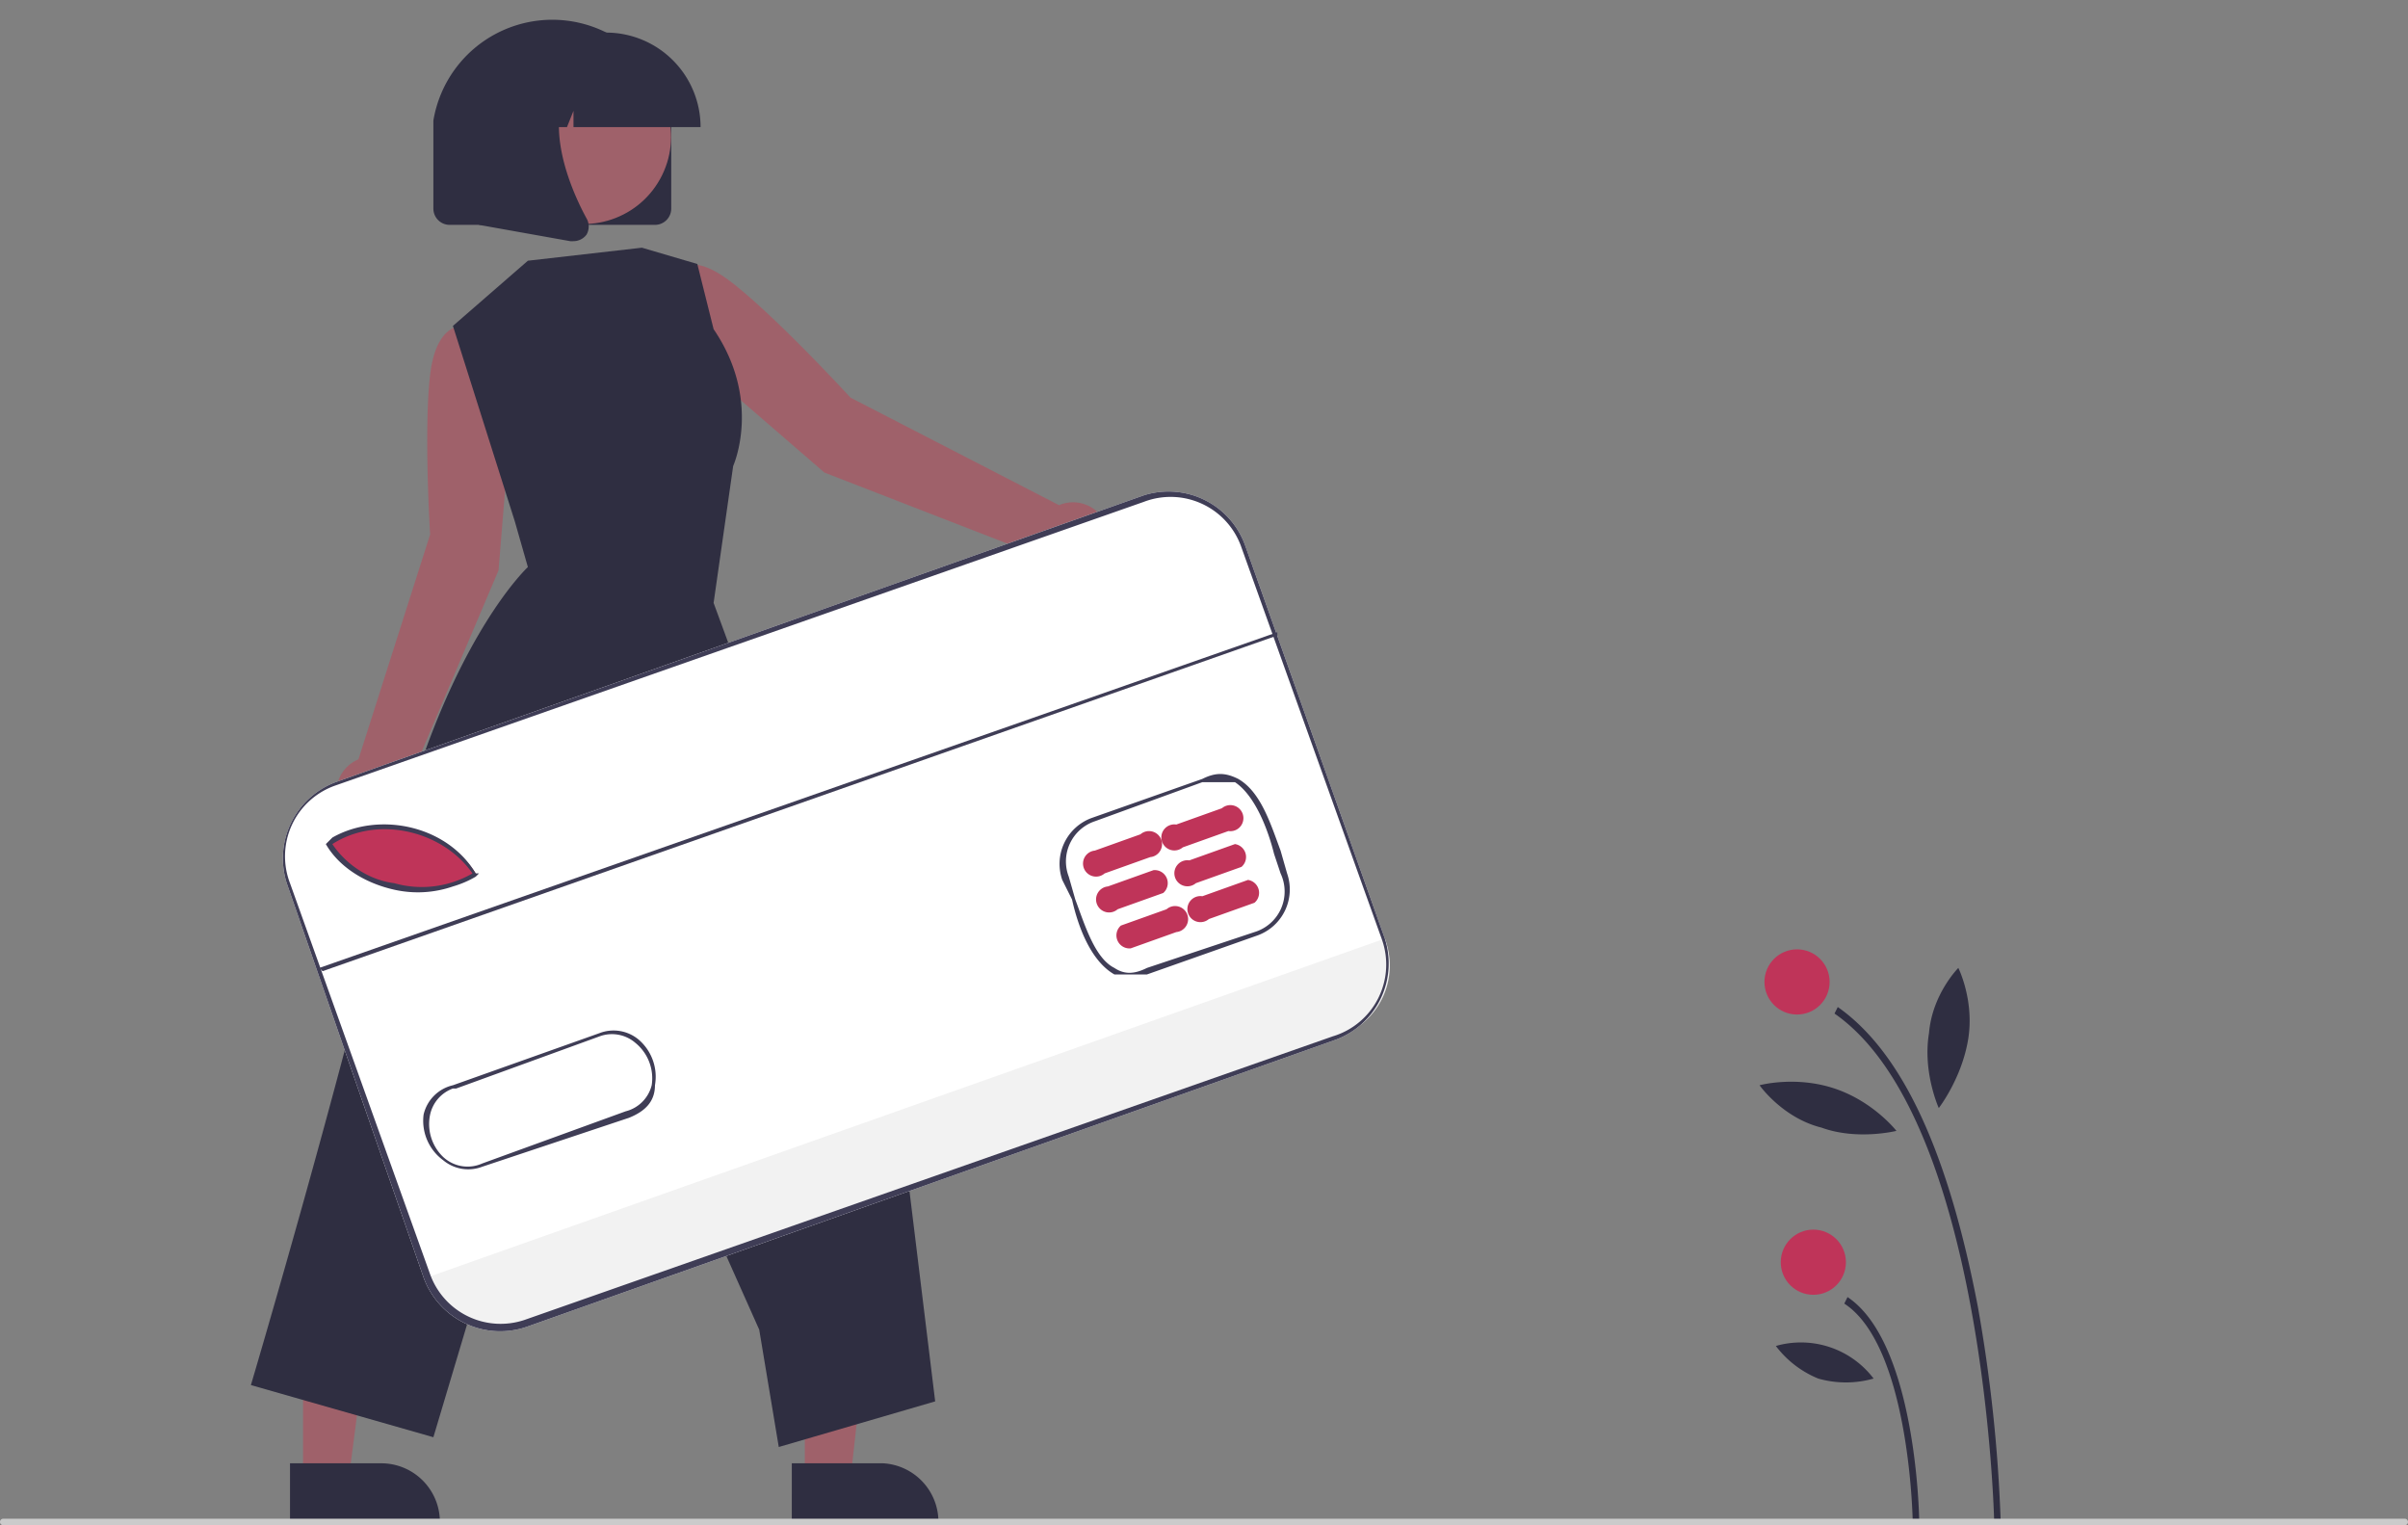 <svg xmlns="http://www.w3.org/2000/svg" data-name="Layer 1" width="739" height="468"><rect width="100%" height="100%" fill="#808080" stroke="none"/><path d="M612 467h2a464 464 0 0 0-7-66c-9-47-23-78-43-92l-1 2c46 32 49 155 49 156ZM587 467h2c0-2-1-55-22-69l-1 2c20 13 21 66 21 67Z" fill="#2f2e41"/><circle cx="551.5" cy="301.3" r="10" fill="#bf3459"/><circle cx="556.5" cy="387.3" r="10" fill="#bf3459"/><path d="M592 317c-2 12 3 23 3 23s7-9 9-21-3-22-3-22-8 8-9 20ZM559 346c11 4 23 1 23 1s-7-9-19-13-23-1-23-1 7 10 19 13ZM558 423a31 31 0 0 0 17 0 28 28 0 0 0-30-10 31 31 0 0 0 13 10Z" fill="#2f2e41"/><path d="m325 155-64-33s-22-24-36-35-17-3-17-3l-6 10 14 19 37 32 67 26a11 11 0 1 0 5-16ZM157 126l-3-23-11-3s-9-2-11 15 0 49 0 49l-22 69a11 11 0 1 0 15 8l28-66ZM247 454h14l6-54h-20v54z" fill="#9f616a"/><path d="M243 449h28a18 18 0 0 1 17 18v1h-45Z" fill="#2f2e41"/><path fill="#9f616a" d="M93 454h14l7-54H93v54z"/><path d="M89 449h28a18 18 0 0 1 18 18v1H89ZM162 80l-23 20 19 60 4 14s-26 24-42 92-43 159-43 159l56 16 46-154 54 121 6 36 48-14-11-90-57-155 6-42s9-20-6-42l-5-20-17-5ZM201 69h-63a5 5 0 0 1-5-5V37a37 37 0 0 1 73 0v27a5 5 0 0 1-5 5Z" fill="#2f2e41"/><circle cx="418.5" cy="279.7" r="26.8" transform="rotate(-61 97 364)" fill="#9f616a"/><path d="M215 39h-39v-5l-2 5h-6l-1-11-4 11h-11a29 29 0 0 1 28-29h6a29 29 0 0 1 29 29Z" fill="#2f2e41"/><path d="M176 74a5 5 0 0 1-1 0l-28-5V22h31l-1 1c-11 12-3 33 3 44a5 5 0 0 1 0 5 5 5 0 0 1-4 2Z" fill="#2f2e41"/><path d="m410 319-248 88a25 25 0 0 1-32-15L88 271a25 25 0 0 1 15-31l248-88a25 25 0 0 1 31 15l43 121a25 25 0 0 1-15 31Z" fill="#fff"/><path d="M425 288a23 23 0 0 1-14 30l-250 89a23 23 0 0 1-29-15h-1Z" fill="#f2f2f2"/><path d="M146 268c-16 11-37 3-45-9l2-1c14-9 34-4 43 10Z" fill="#bf3459"/><path d="M352 299h-10c-7-4-11-14-13-23l-3-6a15 15 0 0 1 9-19l34-12c4-2 7-2 11 0 7 4 10 14 13 22l2 7a15 15 0 0 1-9 19Zm-24-30 2 7c3 8 6 18 12 21 3 2 6 2 10 0l33-11a13 13 0 0 0 8-18l-2-6c-2-8-6-18-12-22h-10l-33 12a13 13 0 0 0-8 17ZM139 272a33 33 0 0 1-18 1c-9-2-17-7-21-14l2-2c14-8 35-4 44 11h1l-1 1a31 31 0 0 1-7 3Zm-37-13c4 6 11 11 19 12a31 31 0 0 0 24-3c-9-13-29-18-43-9ZM148 358a12 12 0 0 1-12-2 15 15 0 0 1-6-14 12 12 0 0 1 9-9l45-16a12 12 0 0 1 12 2 15 15 0 0 1 5 14c0 5-3 8-8 10l-45 15Zm-9-24a11 11 0 0 0-7 8 14 14 0 0 0 4 13 11 11 0 0 0 12 2l44-16a11 11 0 0 0 8-8 14 14 0 0 0-5-13 11 11 0 0 0-11-2l-44 16h-1Z" fill="#3f3d56"/><path d="m353 263-14 5a4 4 0 1 1-3-7l14-5a4 4 0 1 1 3 7ZM357 274l-14 5a4 4 0 1 1-3-7l14-5a4 4 0 0 1 3 7ZM361 286l-14 5a4 4 0 0 1-3-7l14-5a4 4 0 1 1 3 7ZM377 255l-14 5a4 4 0 1 1-2-7l14-5a4 4 0 1 1 2 7ZM381 266l-14 5a4 4 0 1 1-2-7l14-5a4 4 0 0 1 2 7ZM385 277l-14 5a4 4 0 1 1-2-7l14-5a4 4 0 0 1 2 7Z" fill="#bf3459"/><path fill="#3f3d56" d="m98 297 294-103v1L99 298z"/><path d="m410 319-248 88a25 25 0 0 1-32-15L88 271a25 25 0 0 1 15-31l248-88a25 25 0 0 1 31 15l43 121a25 25 0 0 1-15 31Zm-307-78a23 23 0 0 0-14 30l43 120a23 23 0 0 0 29 14l248-87a23 23 0 0 0 15-30l-43-120a23 23 0 0 0-30-14Z" fill="#3f3d56"/><path d="M738 468H1a1 1 0 0 1 0-2h737a1 1 0 0 1 0 2Z" fill="#cbcbcb"/></svg>